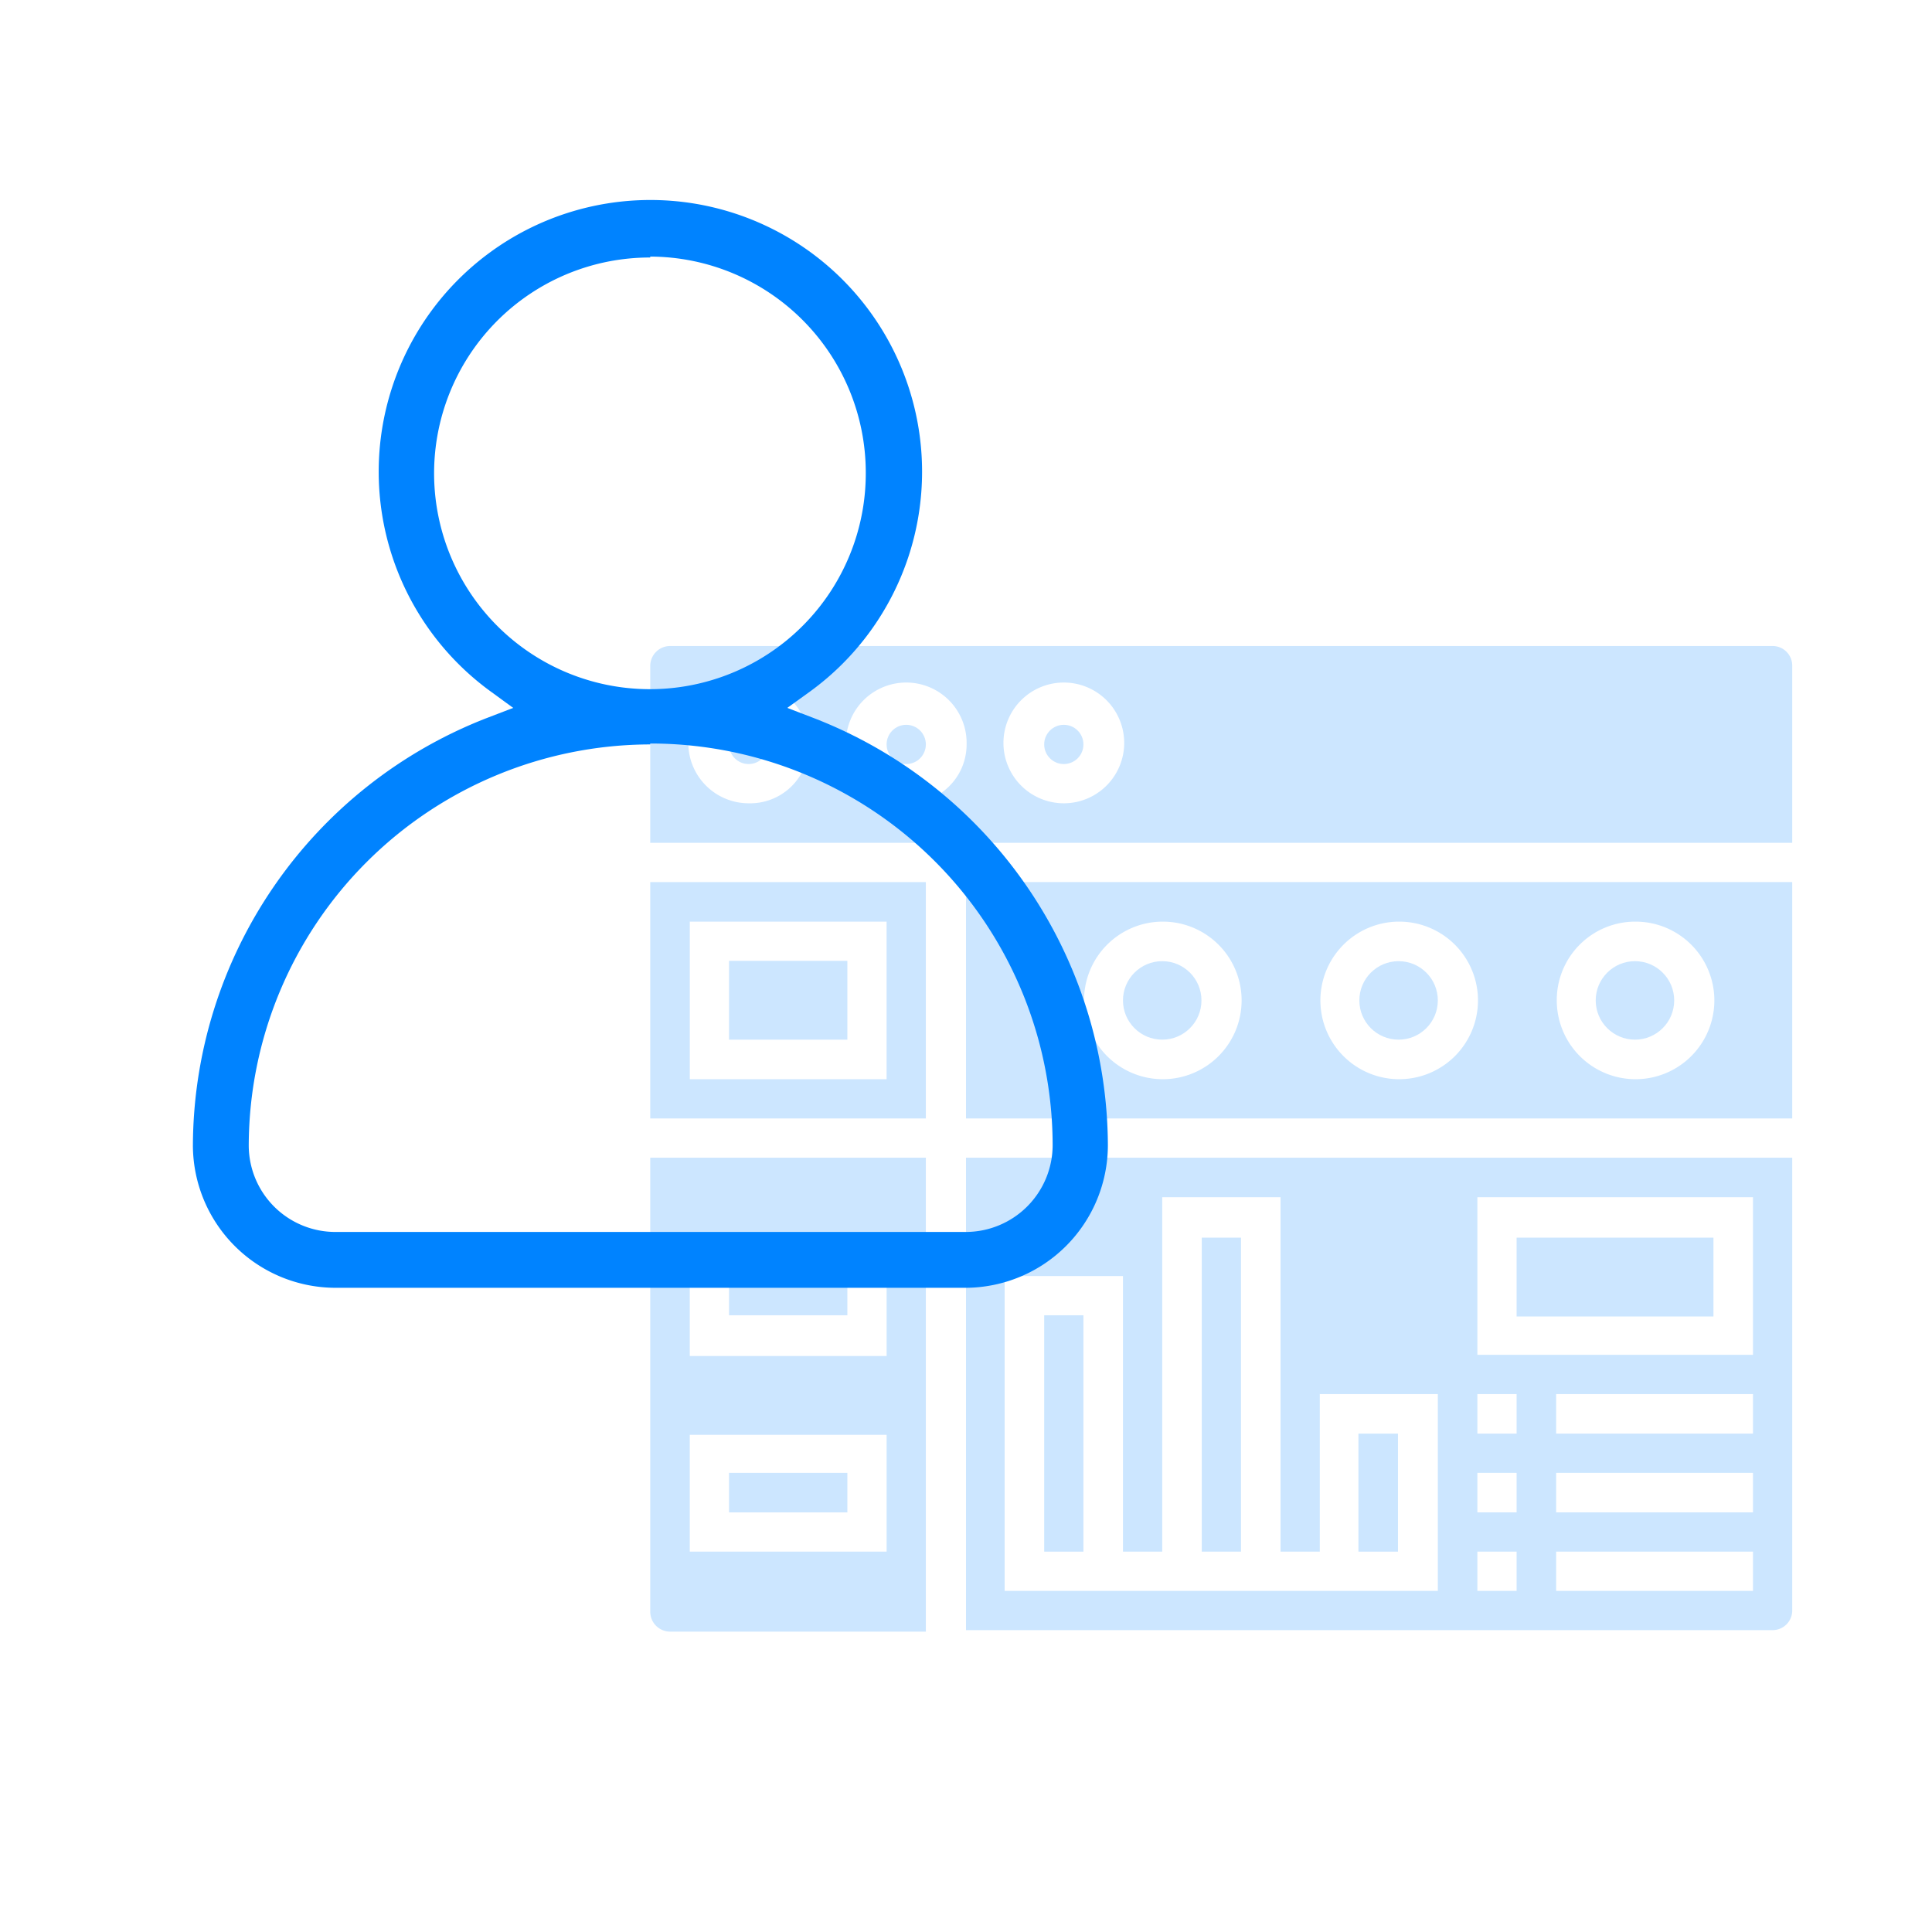 <svg xmlns="http://www.w3.org/2000/svg" viewBox="0 0 64 64"><defs><style>.cls-1{fill:none;}.cls-2{opacity:0.2;}.cls-3,.cls-4{fill:#0083ff;}.cls-4{isolation:isolate;}</style></defs><g id="Layer_2" data-name="Layer 2"><g id="Layer_1-2" data-name="Layer 1"><g id="Patient_management" data-name="Patient management"><rect class="cls-1" width="64" height="64"/><g class="cls-2"><path class="cls-3" d="M45,47.49h1.31V51.4H45Z"/><path class="cls-4" d="M39.81,41h1.3V51.4h-1.3ZM32,54H58.72a.65.65,0,0,0,.65-.65v-15H32ZM58.07,52.7H51.55V51.4h6.52Zm0-2.6H51.55V48.79h6.52Zm0-2.61H51.55V46.18h6.52Zm-9.13-7.83h9.13v5.22H48.94Zm0,6.52h1.3v1.31h-1.3Zm0,2.61h1.3V50.1h-1.3Zm0,2.61h1.3v1.3h-1.3ZM33.28,42.27H37.2V51.4h1.3V39.66h3.92V51.4h1.3V46.18h3.91V52.7H33.28Z"/><path class="cls-3" d="M34.59,43.57h1.3V51.4h-1.3Z"/><circle class="cls-3" cx="54.16" cy="33.14" r="1.3"/><path class="cls-4" d="M21.54,37.05h9.13V29.22H21.54Zm1.31-6.52h6.52v5.22H22.85Z"/><path class="cls-3" d="M24.15,42.27h3.92v1.3H24.15Zm0,6.52h3.92V50.1H24.15Z"/><path class="cls-4" d="M50.24,41h6.52v2.61H50.24Zm-28.7,12.4a.66.66,0,0,0,.66.65h8.47V38.35H21.54ZM22.85,41h6.52v3.92H22.85Zm0,6.53h6.52V51.4H22.85Z"/><circle class="cls-3" cx="46.33" cy="33.14" r="1.3"/><path class="cls-3" d="M24.15,31.83h3.92v2.61H24.15ZM32,37.05H59.37V29.22H32Zm22.18-6.52a2.61,2.61,0,1,1-2.61,2.61A2.6,2.6,0,0,1,54.16,30.53Zm-7.83,0a2.61,2.61,0,1,1-2.61,2.61A2.61,2.61,0,0,1,46.33,30.53Zm-7.83,0a2.61,2.61,0,1,1-2.61,2.61A2.61,2.61,0,0,1,38.5,30.53Z"/><circle class="cls-4" cx="24.8" cy="24.66" r="0.65"/><circle class="cls-4" cx="35.24" cy="24.66" r="0.65"/><circle class="cls-3" cx="38.5" cy="33.14" r="1.3"/><circle class="cls-4" cx="30.02" cy="24.66" r="0.65"/><path class="cls-4" d="M58.72,21.4H22.2a.66.66,0,0,0-.66.65v5.87H59.37V22.05A.65.65,0,0,0,58.72,21.4ZM24.8,26.61a2,2,0,1,1,2-1.95A1.95,1.95,0,0,1,24.8,26.61Zm5.22,0a2,2,0,1,1,2-1.95A1.95,1.95,0,0,1,30,26.61Zm5.22,0a2,2,0,1,1,2-1.95A2,2,0,0,1,35.24,26.61Z"/></g><path class="cls-3" d="M11.11,42.66a4.73,4.73,0,0,1-4.72-4.72,15.25,15.25,0,0,1,9.75-14.16l.86-.33-.74-.54a9,9,0,1,1,10.57,0l-.75.54.86.33A15.24,15.24,0,0,1,36.7,37.94,4.73,4.73,0,0,1,32,42.66Zm10.43-18A13.32,13.32,0,0,0,8.24,37.94a2.87,2.87,0,0,0,2.87,2.87H32a2.88,2.88,0,0,0,2.87-2.87A13.32,13.32,0,0,0,21.54,24.63Zm0-16.13a7.15,7.15,0,1,0,7.14,7.14A7.16,7.16,0,0,0,21.54,8.5Z"/></g></g></g></svg>